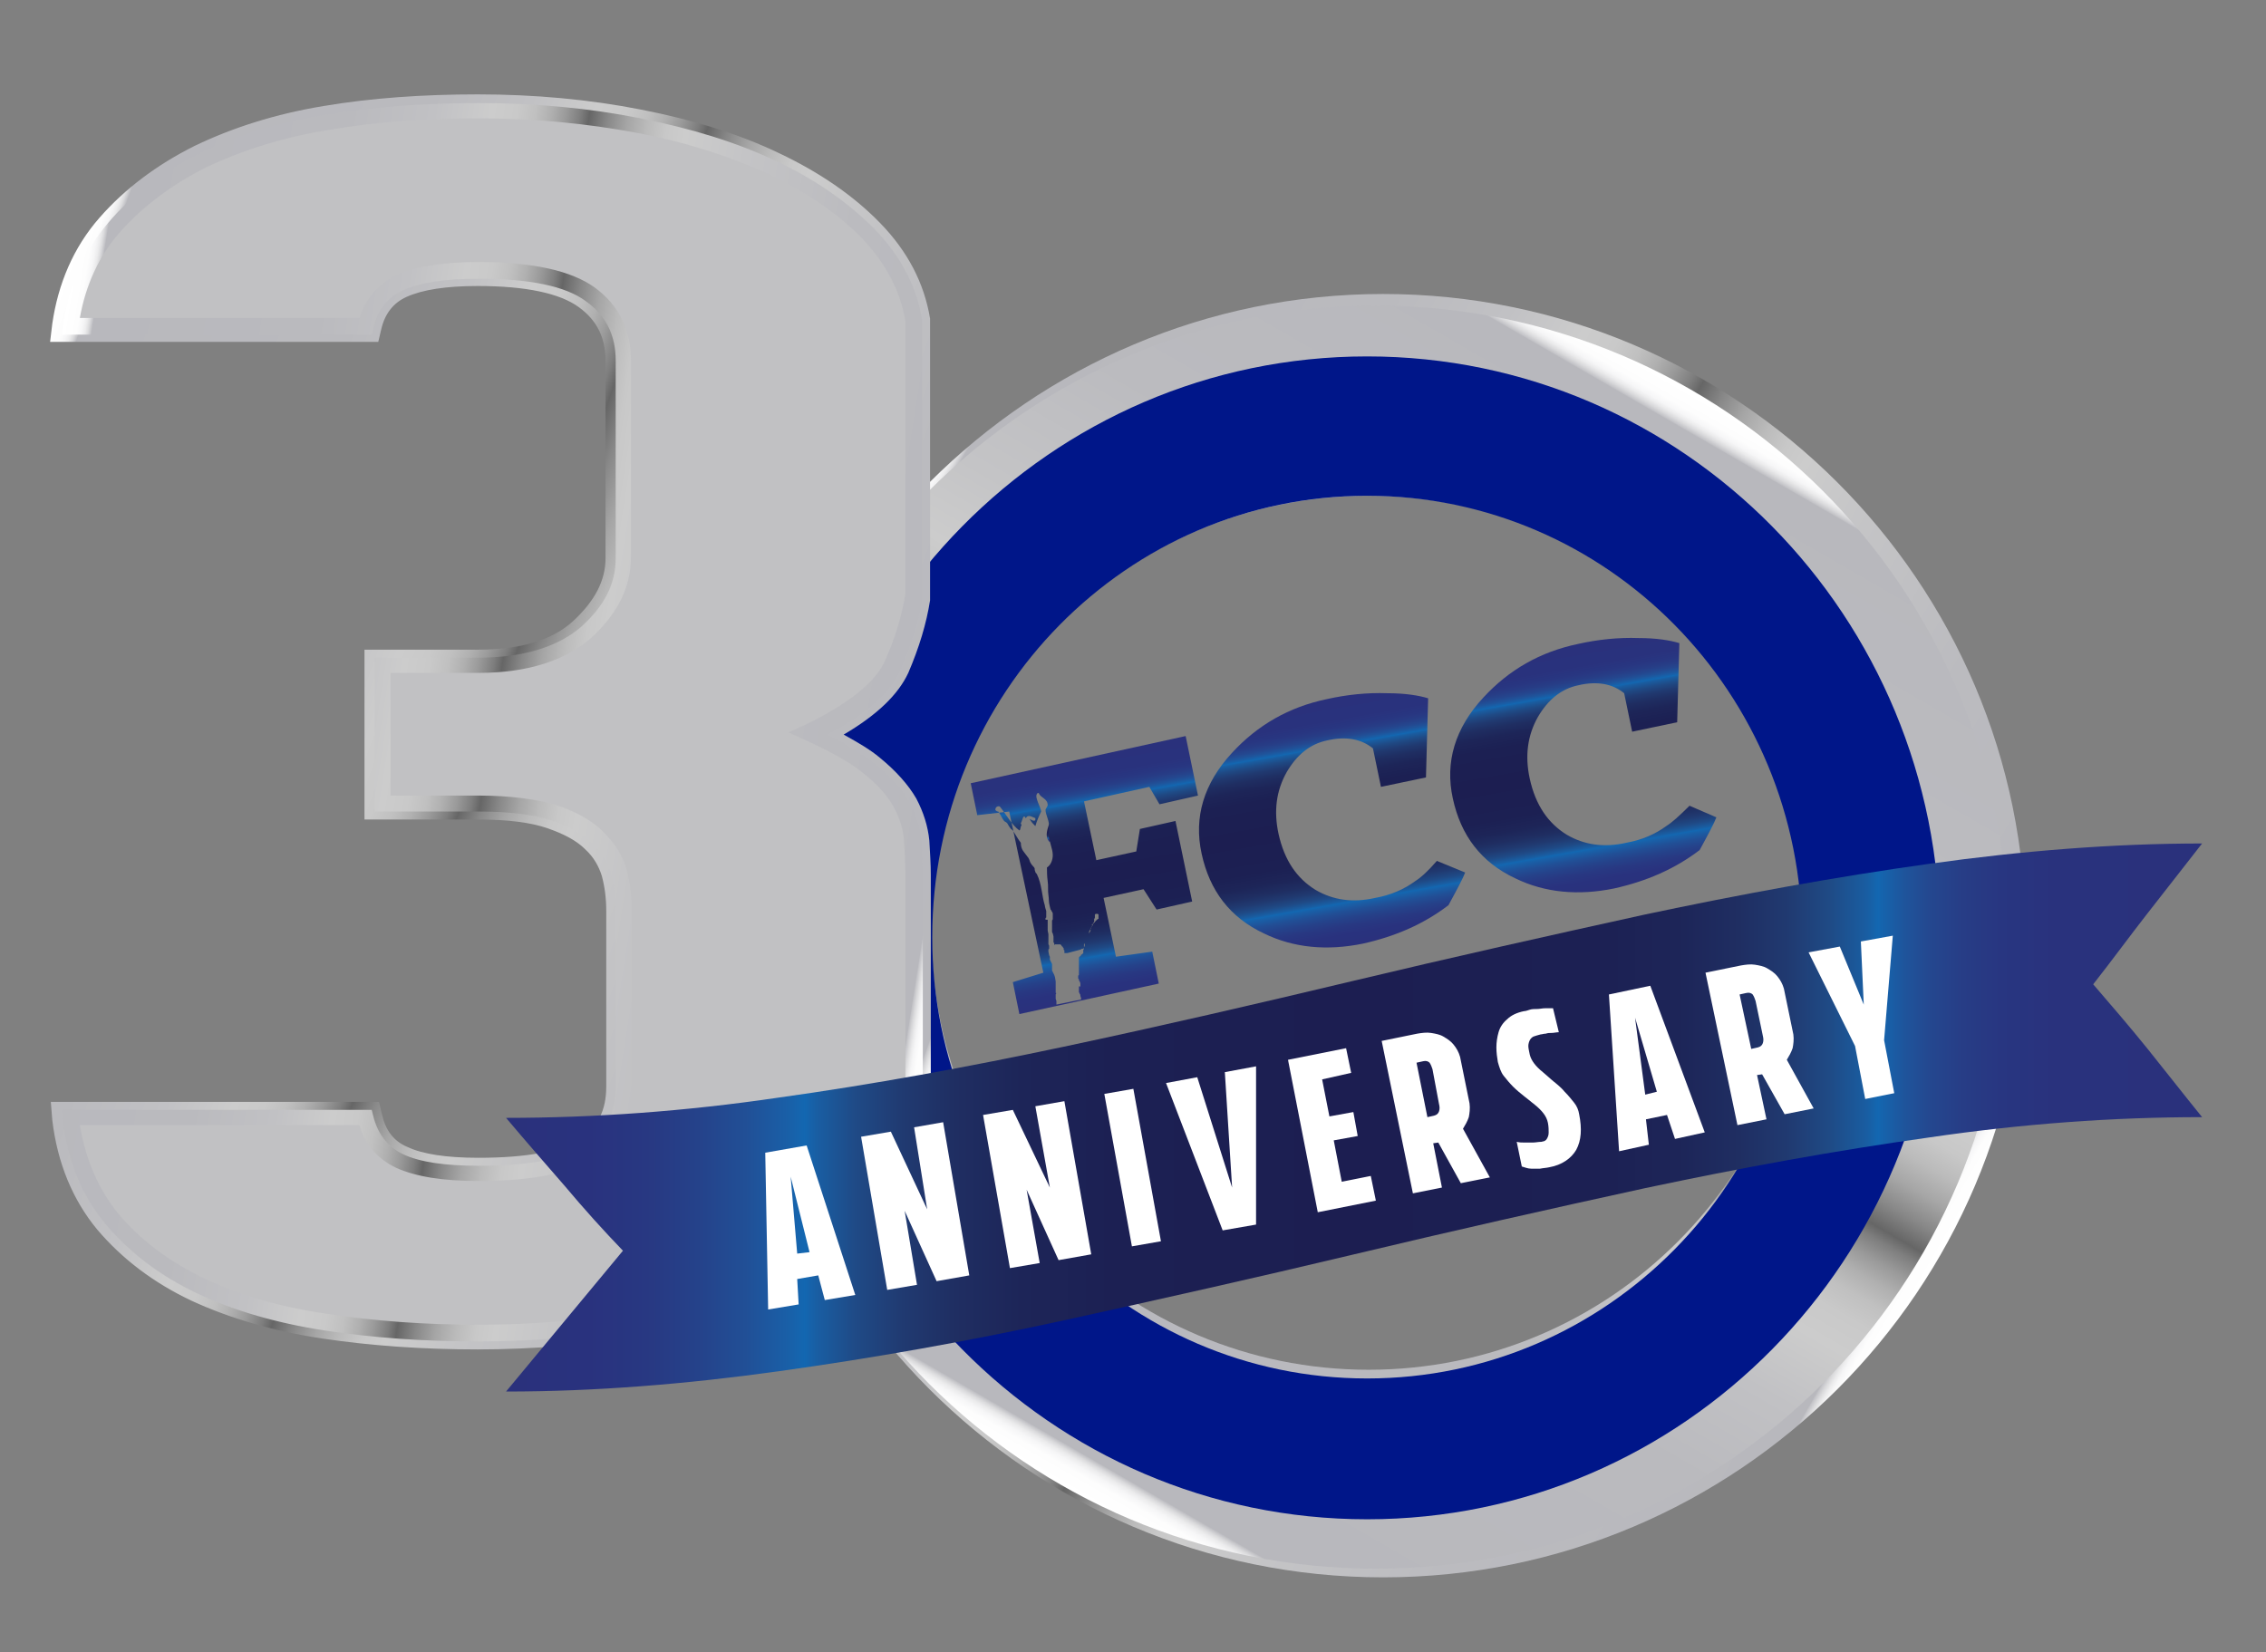 <?xml version="1.0" encoding="utf-8"?>
<!-- Generator: Adobe Illustrator 18.1.1, SVG Export Plug-In . SVG Version: 6.00 Build 0)  -->
<!DOCTYPE svg PUBLIC "-//W3C//DTD SVG 1.1//EN" "http://www.w3.org/Graphics/SVG/1.1/DTD/svg11.dtd">
<svg version="1.1" id="Layer_1" xmlns="http://www.w3.org/2000/svg" xmlns:xlink="http://www.w3.org/1999/xlink" x="0px" y="0px"
	 width="312.1px" height="227.6px" viewBox="-803 427.4 312.1 227.6" style="enable-background:new -803 427.4 312.1 227.6;"
	 xml:space="preserve">
<rect x="-803" y="427.4" width="312.1" height="227.6" fill="#808080" stroke="none"/>
<style type="text/css">
	.st0{fill:url(#SVGID_1_);}
	.st1{fill:url(#SVGID_2_);}
	.st2{fill:#001689;}
	.st3{fill:url(#SVGID_3_);}
	.st4{fill:url(#SVGID_4_);}
	.st5{fill:url(#SVGID_5_);}
	.st6{fill:url(#SVGID_6_);}
	.st7{fill:url(#SVGID_7_);}
	.st8{fill:#C1C1C3;}
	.st9{fill:url(#SVGID_8_);}
	.st10{fill:url(#SVGID_9_);}
	.st11{fill:#FFFFFF;}
</style>
<g>
	
		<linearGradient id="SVGID_1_" gradientUnits="userSpaceOnUse" x1="-689.024" y1="572.686" x2="-535.88" y2="484.269" gradientTransform="matrix(1 0 0 -1 0 1084.8)">
		<stop  offset="0" style="stop-color:#FFFFFF"/>
		<stop  offset="1.445327e-02" style="stop-color:#FDFDFD"/>
		<stop  offset="1.965940e-02" style="stop-color:#F6F6F7"/>
		<stop  offset="2.336990e-02" style="stop-color:#EBEBEC"/>
		<stop  offset="2.637002e-02" style="stop-color:#DADADC"/>
		<stop  offset="2.890973e-02" style="stop-color:#C4C4C8"/>
		<stop  offset="3.000000e-02" style="stop-color:#B8B8BD"/>
		<stop  offset="0.257" style="stop-color:#BABABE"/>
		<stop  offset="0.342" style="stop-color:#C1C1C4"/>
		<stop  offset="0.4" style="stop-color:#CCCCCC"/>
		<stop  offset="0.426" style="stop-color:#C9C9C9"/>
		<stop  offset="0.445" style="stop-color:#C0C0C0"/>
		<stop  offset="0.461" style="stop-color:#B0B0B0"/>
		<stop  offset="0.476" style="stop-color:#9A9A9A"/>
		<stop  offset="0.491" style="stop-color:#7E7E7E"/>
		<stop  offset="0.5" style="stop-color:#666666"/>
		<stop  offset="0.519" style="stop-color:#888888"/>
		<stop  offset="0.54" style="stop-color:#A6A6A6"/>
		<stop  offset="0.561" style="stop-color:#BBBBBB"/>
		<stop  offset="0.581" style="stop-color:#C8C8C8"/>
		<stop  offset="0.6" style="stop-color:#CCCCCC"/>
		<stop  offset="0.665" style="stop-color:#C4C4C6"/>
		<stop  offset="0.786" style="stop-color:#BBBBBF"/>
		<stop  offset="0.97" style="stop-color:#B8B8BD"/>
		<stop  offset="0.971" style="stop-color:#C4C4C8"/>
		<stop  offset="0.974" style="stop-color:#DADADC"/>
		<stop  offset="0.977" style="stop-color:#EBEBEC"/>
		<stop  offset="0.98" style="stop-color:#F6F6F7"/>
		<stop  offset="0.985" style="stop-color:#FDFDFD"/>
		<stop  offset="0.999" style="stop-color:#FFFFFF"/>
	</linearGradient>
	<path class="st0" d="M-612.5,644.7c-48.8,0-88.4-39.7-88.4-88.4s39.7-88.4,88.4-88.4s88.5,39.6,88.5,88.4S-563.7,644.7-612.5,644.7
		z M-612.5,471.8c-46.6,0-84.4,37.9-84.4,84.4c0,46.6,37.9,84.4,84.4,84.4c46.6,0,84.4-37.9,84.4-84.4
		C-528,509.7-565.9,471.8-612.5,471.8z"/>
</g>
<linearGradient id="SVGID_2_" gradientUnits="userSpaceOnUse" x1="-657.018" y1="452.925" x2="-569.993" y2="603.656" gradientTransform="matrix(1 0 0 -1 0 1084.8)">
	<stop  offset="0" style="stop-color:#FFFFFF"/>
	<stop  offset="1.445327e-02" style="stop-color:#FDFDFD"/>
	<stop  offset="1.965940e-02" style="stop-color:#F6F6F7"/>
	<stop  offset="2.336990e-02" style="stop-color:#EBEBEC"/>
	<stop  offset="2.637002e-02" style="stop-color:#DADADC"/>
	<stop  offset="2.890973e-02" style="stop-color:#C4C4C8"/>
	<stop  offset="3.000000e-02" style="stop-color:#B8B8BD"/>
	<stop  offset="0.257" style="stop-color:#BABABE"/>
	<stop  offset="0.342" style="stop-color:#C1C1C4"/>
	<stop  offset="0.4" style="stop-color:#CCCCCC"/>
	<stop  offset="0.426" style="stop-color:#C9C9C9"/>
	<stop  offset="0.445" style="stop-color:#C0C0C0"/>
	<stop  offset="0.461" style="stop-color:#B0B0B0"/>
	<stop  offset="0.476" style="stop-color:#9A9A9A"/>
	<stop  offset="0.491" style="stop-color:#7E7E7E"/>
	<stop  offset="0.5" style="stop-color:#666666"/>
	<stop  offset="0.519" style="stop-color:#888888"/>
	<stop  offset="0.54" style="stop-color:#A6A6A6"/>
	<stop  offset="0.561" style="stop-color:#BBBBBB"/>
	<stop  offset="0.581" style="stop-color:#C8C8C8"/>
	<stop  offset="0.6" style="stop-color:#CCCCCC"/>
	<stop  offset="0.665" style="stop-color:#C4C4C6"/>
	<stop  offset="0.786" style="stop-color:#BBBBBF"/>
	<stop  offset="0.97" style="stop-color:#B8B8BD"/>
	<stop  offset="0.971" style="stop-color:#C4C4C8"/>
	<stop  offset="0.974" style="stop-color:#DADADC"/>
	<stop  offset="0.977" style="stop-color:#EBEBEC"/>
	<stop  offset="0.98" style="stop-color:#F6F6F7"/>
	<stop  offset="0.985" style="stop-color:#FDFDFD"/>
	<stop  offset="0.999" style="stop-color:#FFFFFF"/>
</linearGradient>
<path class="st1" d="M-613.5,469.5c-48,0-87,38.9-87,87s38.9,87,87,87c48,0,87-38.9,87-87S-565.5,469.5-613.5,469.5z M-614.5,616.1
	c-33.2,0-60.2-26.9-60.2-60.2c0-33.3,26.9-60.2,60.2-60.2c33.2,0,60.2,26.9,60.2,60.2C-554.3,589.2-581.3,616.1-614.5,616.1z"/>
<path class="st2" d="M-614.7,476.5c-43.6,0-78.9,35.8-78.9,80.1c0,44.3,35.3,80.1,78.9,80.1c43.6,0,78.9-35.8,78.9-80.1
	S-571.1,476.5-614.7,476.5z M-614.7,617.3c-33.1,0-59.9-27.2-59.9-60.8c0-33.6,26.8-60.8,59.9-60.8s59.9,27.2,59.9,60.8
	C-554.8,590.1-581.6,617.3-614.7,617.3z"/>
<linearGradient id="SVGID_3_" gradientUnits="userSpaceOnUse" x1="-658.154" y1="541.417" x2="-658.752" y2="544.807" gradientTransform="matrix(1 0 0 -1 0 1084.8)">
	<stop  offset="0" style="stop-color:#2A317C"/>
	<stop  offset="4.829904e-02" style="stop-color:#29327E"/>
	<stop  offset="8.289383e-02" style="stop-color:#283882"/>
	<stop  offset="0.113" style="stop-color:#25428A"/>
	<stop  offset="0.141" style="stop-color:#214F96"/>
	<stop  offset="0.167" style="stop-color:#1960A8"/>
	<stop  offset="0.176" style="stop-color:#1367B1"/>
	<stop  offset="0.183" style="stop-color:#195EA3"/>
	<stop  offset="0.206" style="stop-color:#1F4A86"/>
	<stop  offset="0.234" style="stop-color:#203A71"/>
	<stop  offset="0.265" style="stop-color:#1F2E62"/>
	<stop  offset="0.304" style="stop-color:#1D2558"/>
	<stop  offset="0.358" style="stop-color:#1C2053"/>
	<stop  offset="0.5" style="stop-color:#1C1E51"/>
	<stop  offset="0.64" style="stop-color:#1C2053"/>
	<stop  offset="0.691" style="stop-color:#1D2558"/>
	<stop  offset="0.727" style="stop-color:#1F2E62"/>
	<stop  offset="0.756" style="stop-color:#203A71"/>
	<stop  offset="0.78" style="stop-color:#1F4A85"/>
	<stop  offset="0.802" style="stop-color:#195DA1"/>
	<stop  offset="0.809" style="stop-color:#1367B1"/>
	<stop  offset="0.811" style="stop-color:#1564AD"/>
	<stop  offset="0.825" style="stop-color:#1F549B"/>
	<stop  offset="0.84" style="stop-color:#24478F"/>
	<stop  offset="0.859" style="stop-color:#273D86"/>
	<stop  offset="0.881" style="stop-color:#283681"/>
	<stop  offset="0.913" style="stop-color:#29327D"/>
	<stop  offset="1" style="stop-color:#2A317C"/>
</linearGradient>
<path class="st3" d="M-658.3,539.9c0,0.9-0.7,1.9-0.5,2.8c0,0.2,0.2,0.6,0.4,0.7c0.1-0.2,0-0.5,0-0.7s0-0.5,0-0.7
	C-658.4,541.3-657.9,540.7-658.3,539.9z"/>
<g>
	
		<linearGradient id="SVGID_4_" gradientUnits="userSpaceOnUse" x1="-617.335" y1="527.031" x2="-623.248" y2="560.563" gradientTransform="matrix(1 0 0 -1 0 1084.8)">
		<stop  offset="0" style="stop-color:#2A317C"/>
		<stop  offset="4.829904e-02" style="stop-color:#29327E"/>
		<stop  offset="8.289383e-02" style="stop-color:#283882"/>
		<stop  offset="0.113" style="stop-color:#25428A"/>
		<stop  offset="0.141" style="stop-color:#214F96"/>
		<stop  offset="0.167" style="stop-color:#1960A8"/>
		<stop  offset="0.176" style="stop-color:#1367B1"/>
		<stop  offset="0.183" style="stop-color:#195EA3"/>
		<stop  offset="0.206" style="stop-color:#1F4A86"/>
		<stop  offset="0.234" style="stop-color:#203A71"/>
		<stop  offset="0.265" style="stop-color:#1F2E62"/>
		<stop  offset="0.304" style="stop-color:#1D2558"/>
		<stop  offset="0.358" style="stop-color:#1C2053"/>
		<stop  offset="0.5" style="stop-color:#1C1E51"/>
		<stop  offset="0.64" style="stop-color:#1C2053"/>
		<stop  offset="0.691" style="stop-color:#1D2558"/>
		<stop  offset="0.727" style="stop-color:#1F2E62"/>
		<stop  offset="0.756" style="stop-color:#203A71"/>
		<stop  offset="0.78" style="stop-color:#1F4A85"/>
		<stop  offset="0.802" style="stop-color:#195DA1"/>
		<stop  offset="0.809" style="stop-color:#1367B1"/>
		<stop  offset="0.811" style="stop-color:#1564AD"/>
		<stop  offset="0.825" style="stop-color:#1F549B"/>
		<stop  offset="0.84" style="stop-color:#24478F"/>
		<stop  offset="0.859" style="stop-color:#273D86"/>
		<stop  offset="0.881" style="stop-color:#283681"/>
		<stop  offset="0.913" style="stop-color:#29327D"/>
		<stop  offset="1" style="stop-color:#2A317C"/>
	</linearGradient>
	<path class="st4" d="M-608.1,548.8c-1.5,1.1-3.3,1.9-5.5,2.3c-3.1,0.7-5.8,0.3-8.2-1.1c-2.6-1.6-4.3-4.1-5.1-7.7
		c-0.7-3.2-0.3-6,1.1-8.5c1.4-2.4,3.2-3.9,5.6-4.4c2.6-0.6,4.7-0.2,6.3,1.1l1.1,5.3l6.2-1.3l0.3-10.9c-1.3-0.4-3.2-0.7-5.6-0.7
		c-2.8-0.1-5.6,0.2-8.3,0.8c-5.3,1.1-9.6,3.6-13.1,7.4c-3.9,4.2-5.3,8.9-4.2,13.9c1.1,5.1,3.9,8.8,8.6,11c4.1,2,8.7,2.4,13.6,1.4
		c4.5-1,8.4-2.7,11.8-5.3c1.2-2.2,2-3.7,2.3-4.5l-3.9-1.6C-606.3,547.4-607.3,548.3-608.1,548.8z"/>
	
		<linearGradient id="SVGID_5_" gradientUnits="userSpaceOnUse" x1="-582.723" y1="534.562" x2="-588.636" y2="568.095" gradientTransform="matrix(1 0 0 -1 0 1084.8)">
		<stop  offset="0" style="stop-color:#2A317C"/>
		<stop  offset="4.829904e-02" style="stop-color:#29327E"/>
		<stop  offset="8.289383e-02" style="stop-color:#283882"/>
		<stop  offset="0.113" style="stop-color:#25428A"/>
		<stop  offset="0.141" style="stop-color:#214F96"/>
		<stop  offset="0.167" style="stop-color:#1960A8"/>
		<stop  offset="0.176" style="stop-color:#1367B1"/>
		<stop  offset="0.183" style="stop-color:#195EA3"/>
		<stop  offset="0.206" style="stop-color:#1F4A86"/>
		<stop  offset="0.234" style="stop-color:#203A71"/>
		<stop  offset="0.265" style="stop-color:#1F2E62"/>
		<stop  offset="0.304" style="stop-color:#1D2558"/>
		<stop  offset="0.358" style="stop-color:#1C2053"/>
		<stop  offset="0.5" style="stop-color:#1C1E51"/>
		<stop  offset="0.64" style="stop-color:#1C2053"/>
		<stop  offset="0.691" style="stop-color:#1D2558"/>
		<stop  offset="0.727" style="stop-color:#1F2E62"/>
		<stop  offset="0.756" style="stop-color:#203A71"/>
		<stop  offset="0.78" style="stop-color:#1F4A85"/>
		<stop  offset="0.802" style="stop-color:#195DA1"/>
		<stop  offset="0.809" style="stop-color:#1367B1"/>
		<stop  offset="0.811" style="stop-color:#1564AD"/>
		<stop  offset="0.825" style="stop-color:#1F549B"/>
		<stop  offset="0.84" style="stop-color:#24478F"/>
		<stop  offset="0.859" style="stop-color:#273D86"/>
		<stop  offset="0.881" style="stop-color:#283681"/>
		<stop  offset="0.913" style="stop-color:#29327D"/>
		<stop  offset="1" style="stop-color:#2A317C"/>
	</linearGradient>
	<path class="st5" d="M-570.3,538.4c-1.4,1.4-2.4,2.3-3.2,2.8c-1.5,1.1-3.3,1.9-5.5,2.3c-3.1,0.7-5.8,0.3-8.2-1.1
		c-2.6-1.6-4.3-4.1-5.1-7.7c-0.7-3.2-0.3-6,1.1-8.5c1.4-2.4,3.2-3.9,5.6-4.4c2.6-0.6,4.7-0.2,6.3,1.1l1.1,5.3l6.2-1.3l0.3-10.9
		c-1.3-0.4-3.2-0.7-5.6-0.7c-2.8-0.1-5.6,0.2-8.3,0.8c-5.3,1.1-9.6,3.6-13.1,7.4c-3.9,4.2-5.3,8.9-4.2,13.9c1.1,5.1,3.9,8.8,8.6,11
		c4.1,2,8.7,2.4,13.6,1.4c4.5-1,8.4-2.7,11.8-5.3c1.2-2.2,2-3.7,2.3-4.5L-570.3,538.4z"/>
	
		<linearGradient id="SVGID_6_" gradientUnits="userSpaceOnUse" x1="-648.642" y1="520.25" x2="-654.495" y2="553.443" gradientTransform="matrix(1 0 0 -1 0 1084.8)">
		<stop  offset="0" style="stop-color:#2A317C"/>
		<stop  offset="4.829904e-02" style="stop-color:#29327E"/>
		<stop  offset="8.289383e-02" style="stop-color:#283882"/>
		<stop  offset="0.113" style="stop-color:#25428A"/>
		<stop  offset="0.141" style="stop-color:#214F96"/>
		<stop  offset="0.167" style="stop-color:#1960A8"/>
		<stop  offset="0.176" style="stop-color:#1367B1"/>
		<stop  offset="0.183" style="stop-color:#195EA3"/>
		<stop  offset="0.206" style="stop-color:#1F4A86"/>
		<stop  offset="0.234" style="stop-color:#203A71"/>
		<stop  offset="0.265" style="stop-color:#1F2E62"/>
		<stop  offset="0.304" style="stop-color:#1D2558"/>
		<stop  offset="0.358" style="stop-color:#1C2053"/>
		<stop  offset="0.5" style="stop-color:#1C1E51"/>
		<stop  offset="0.64" style="stop-color:#1C2053"/>
		<stop  offset="0.691" style="stop-color:#1D2558"/>
		<stop  offset="0.727" style="stop-color:#1F2E62"/>
		<stop  offset="0.756" style="stop-color:#203A71"/>
		<stop  offset="0.78" style="stop-color:#1F4A85"/>
		<stop  offset="0.802" style="stop-color:#195DA1"/>
		<stop  offset="0.809" style="stop-color:#1367B1"/>
		<stop  offset="0.811" style="stop-color:#1564AD"/>
		<stop  offset="0.825" style="stop-color:#1F549B"/>
		<stop  offset="0.84" style="stop-color:#24478F"/>
		<stop  offset="0.859" style="stop-color:#273D86"/>
		<stop  offset="0.881" style="stop-color:#283681"/>
		<stop  offset="0.913" style="stop-color:#29327D"/>
		<stop  offset="1" style="stop-color:#2A317C"/>
	</linearGradient>
	<path class="st6" d="M-643.3,538.2l5.3-1.2l-1.7-8.2l-29.6,6.5l0.9,4.4l4.4-0.5l4.7,22.2l-4.2,1.3l0.9,4.4l19.2-4.2l-0.9-4.4
		l-5,0.7l-1.7-8.1l5.5-1.2l1.8,2.8l4.9-1.1l-2.3-11.1l-4.9,1.1l-0.5,3.1l-5.5,1.2l-1.7-8.1l9-2L-643.3,538.2z M-654,558.1
		C-654,558.1-653.9,558.1-654,558.1C-653.9,558.1-653.9,558.1-654,558.1L-654,558.1h0.2l0,0l0,0l0,0l0,0l0,0l0,0l0,0l0.1-0.1l0,0
		l0,0l0,0c0,0,0,0,0-0.1c0-0.1,0,0,0-0.1c0-0.1,0,0,0-0.1c0-0.1,0,0,0-0.1c0-0.1,0-0.1,0-0.1s0-0.1,0.1-0.1l0,0c0,0,0-0.1,0.1-0.2
		c0-0.1,0,0,0,0l0,0c0,0,0,0,0.1-0.1c0,0,0-0.1,0.1-0.1l0,0c0,0,0,0,0.1-0.1c0.1-0.1,0,0,0-0.1s0,0,0.1-0.1c0-0.1,0,0,0,0s0,0,0-0.1
		v-0.1c0,0,0.1-0.1,0.1-0.2c0-0.1,0,0,0,0l0,0v-0.1v-0.1V556v-0.1v-0.1v-0.1l0.1-0.1c0,0,0-0.1,0.1-0.2c0,0,0,0,0-0.1l0,0
		c0,0,0-0.1,0.1-0.1v-0.1c0,0,0,0,0.1-0.1s0-0.1,0-0.1s0,0,0-0.1c0-0.1,0.1-0.1,0.1-0.1l0.1-0.2c0,0,0,0,0.1-0.1c0.1-0.1,0,0,0-0.1
		c0-0.1,0,0,0-0.1c0,0,0,0,0-0.1V554c0,0,0.1-0.1,0.1-0.2c0,0,0,0,0-0.1c0-0.1,0,0,0-0.1c0-0.1,0,0,0-0.1v-0.1l0,0l0.1-0.1h0.1l0,0
		c0,0,0.1,0,0.2,0l0,0c0,0,0,0,0.1,0.1c0,0,0,0,0,0.1c0,0,0,0,0,0.1v0.1v0.1c0,0,0,0,0,0.1v0.1l0,0l0,0h-0.1l0,0l0,0l-0.1,0.1
		c0,0,0,0-0.1,0.1c0,0-0.1,0-0.1,0.1l-0.1,0.1c0,0.1,0,0.1-0.1,0.1c0,0.1,0,0-0.1,0.1c0,0.1-0.1,0.1-0.1,0.1v0.1
		c0,0.1,0,0.1-0.1,0.2c0,0.1-0.1,0.1-0.1,0.2c0,0.1,0,0.1-0.1,0.1v0.1v0.1v0.1c0,0,0,0-0.1,0.2c-0.1,0.2-0.2,0.4-0.2,0.4
		s-0.1,0.1-0.1,0.2l-0.1,0.2l-0.2,0.2l-0.1,0.1v0.1v0.2v0.1v0.1v0.2v0.1l-0.1,0.2c0,0.1,0,0.1,0,0.2l-0.1,0.2c0,0,0,0,0,0.1
		c0,0,0,0,0,0.1l0,0v0.1l0,0v0.1l0,0l0,0l-0.1,0.1l0,0c0,0,0,0-0.1,0.1h-0.1c0,0,0,0,0,0.1c0,0,0,0-0.1,0.1c-0.1,0.1,0,0-0.1,0.1
		c-0.1,0,0,0.1-0.1,0.1v0.1v0.1c0,0,0,0,0,0.1c0,0,0,0,0,0.1c0,0,0,0,0,0.1c0,0,0,0,0,0.1c0,0,0,0,0,0.1c0,0.1,0,0,0,0.1
		c0,0.1,0,0,0,0v0.1v0.1c0,0,0,0,0,0.1l0,0c0,0,0,0,0,0.1c0,0,0,0,0,0.1c0,0,0,0,0,0.1c0,0.1,0,0,0,0s0,0,0,0.1c0,0.1,0,0,0,0l0,0
		v0.1v0.1c0,0,0,0,0,0.1v0.1v0.1v0.1l0,0v0.1v0.1c0,0,0,0,0,0.1c0,0.1,0,0-0.1,0.1v0.1c0,0,0,0,0,0.1c0,0,0,0,0,0.1l0,0l0,0
		c0,0,0,0,0,0.1c0,0,0,0,0.1,0.1c0,0.1,0,0,0,0.1c0,0.1,0.1,0.2,0.1,0.2s0.1,0.2,0.1,0.3v0.1v0.1v0.1v0.1l0,0c0,0,0,0-0.1,0
		c0,0-0.1-0.1-0.1,0.1s0,0.2,0,0.3v0.1v0.1v0.1l0,0v0.1c0,0,0.1,0.1,0.1,0.2c0,0,0.1,0.1,0.1,0.2v0.1l0.1,0.3v0.2l-3.4,0.7v-0.2
		v-0.1v-0.2l-0.1-0.3v-0.2v-0.2v-0.2l0.1-0.2c0,0,0,0-0.1,0v-0.1V564c0,0,0-0.3,0-0.4v-0.2v-0.3v-0.3v-0.2l-0.1-0.6l-0.1-0.3
		l-0.1-0.2l-0.2-0.4c0,0,0-0.2,0-0.3v-0.2v-0.3v-0.1l-0.2-0.4l-0.1-0.2v-0.2v-0.2l-0.1-0.2l-0.1-0.5c0,0,0-0.2,0-0.3l0.1-0.1V558
		c0,0,0-0.1,0-0.2s0-0.2-0.1-0.3V557c0-0.1,0-0.5,0-0.6c0,0,0-0.2,0-0.3l-0.1-0.5v-0.4v-0.5c0,0,0-0.2,0-0.3c0-0.1,0-0.1,0-0.1v-0.1
		v-0.1l0,0c0,0,0,0-0.1,0c-0.1,0,0,0-0.1,0c-0.1,0,0,0-0.1,0l0,0c0,0,0,0,0-0.1c0-0.1,0-0.1,0-0.1c0-0.1,0,0,0.1-0.1
		c0-0.1,0-0.1,0-0.1v-0.2c0,0,0-0.4,0-0.5s0-0.1,0-0.1s-0.2-0.6-0.2-0.8c-0.4-1.2-0.4-2.9-1.1-4.3c-0.1-0.1-0.2-0.2-0.2-0.3
		c-0.1-0.2-0.1-0.4-0.1-0.5c-0.1-0.2-0.4-0.4-0.6-0.8c-0.1-0.3-0.2-0.6-0.4-0.8c-0.4-0.6-0.9-0.9-0.9-1.9c-0.4-0.5-0.7-1.1-1.1-1.7
		c-0.1-0.1-0.3-0.2-0.4-0.4c-0.2-0.2-0.3-0.6-0.5-0.7c-0.1-0.1-0.2-0.1-0.3-0.2c-0.3-0.4-0.5-0.9-0.8-1.3c-0.2,0-0.3-0.1-0.4-0.2
		v-0.1c0-0.3,0.3-0.5,0.6-0.4c0.9,1.1,1.6,2.5,2.7,3.3c0.2-0.1,0.1-0.5,0.3-0.7c0-0.1-0.1-0.2-0.1-0.3c0.2-0.3,0.2-0.7,0.4-0.9
		c0.2-0.1,0.2,0.2,0.3,0.2c0.3-0.6,0.9-0.1,1.3,0c0.1,0.7-0.6,0.2-0.8,0.1c0.2,0.4,0.5,0.7,0.8,1c0.2-0.7,0.5-1.4,0.8-2
		c0-0.5-0.9-1.9-0.6-2.4c0.1-0.2,0.2-0.2,0.3-0.1c0.2,0.6,1.2,0.7,1.2,1.6c0,0.2-0.3,0.5-0.3,0.7c0,0.6,0.6,1.6,0.5,2.5
		c0,0.3-0.1,0.5-0.1,0.8c0.1,1.1,0.6,2,0.6,2.9c0,0.7-0.3,1.4-0.8,1.7c0,0.6,0,1.1,0.1,1.9c0.1,0.6,0,1.3,0.1,1.9
		c0.1,0.6,0,0.9,0.2,1.6c0,0.1,0.1,0.3,0.1,0.4l0.1,0.1c0,0,0,0.1,0.1,0.2c0.1,0.1,0,0.1,0.1,0.2c0,0.1,0,0.1,0,0.1v0.2
		c0,0,0,0.1,0,0.2v0.1v0.1v0.1c0,0,0,0.1-0.1,0.2c0,0.1,0,0.1,0,0.1c0,0.1,0,0.1,0,0.1c0,0.1,0,0,0,0.1v0.1v0.1v0.1v0.1v0.2
		c0,0,0,0.1,0,0.2v0.3v0.2l0.1,0.2l0.1,0.4c0,0,0,0,0,0.1v0.1v0.1c0,0,0,0,0,0.1c0,0,0,0.1,0,0.2v0.1v0.1c0,0,0,0.1,0.1,0.1v0.1
		c0,0,0,0.1,0,0.2v0.2v0.1v0.2v0.2l0,0l0,0l0,0c0,0,0,0,0-0.1c0-0.1,0,0,0-0.1c0-0.1,0,0,0-0.1c0-0.1,0,0,0-0.1c0-0.1,0,0,0-0.1
		c0,0,0,0,0-0.1c0,0,0,0,0-0.1l0,0c0,0,0,0,0.1-0.1l0,0c0,0,0,0,0.1,0c0,0,0,0,0.1,0c0.1,0,0,0,0.1,0l0,0c0,0,0,0,0.1,0
		c0,0,0,0,0.1,0h0.1c0,0,0,0,0.1,0c0,0,0,0,0.1,0v0.1h0.1l0,0c0,0,0,0,0,0.1c0,0,0,0,0.1,0.1l0,0l0,0l0,0l0,0c0,0,0.1,0,0.1,0.1l0,0
		c0,0,0,0.1,0.1,0.1c0,0,0,0,0,0.1v0.1c0,0,0,0.1,0.1,0.1v0.1v0.1v0.1c0,0,0,0,0,0.1l0,0c0,0,0,0,0.1,0c0.1,0,0,0,0.1,0
		c0,0,0,0,0.1,0h0.1l0,0l0,0C-654,558.2-654.1,558.2-654,558.1C-654,558.1-654,558.2-654,558.1C-653.9,558.1-654,558.1-654,558.1z"
		/>
</g>
<g>
	
		<linearGradient id="SVGID_7_" gradientUnits="userSpaceOnUse" x1="-807.284" y1="583.196" x2="-663.94" y2="531.023" gradientTransform="matrix(1 0 0 -1 0 1084.8)">
		<stop  offset="0" style="stop-color:#FFFFFF"/>
		<stop  offset="1.445327e-02" style="stop-color:#FDFDFD"/>
		<stop  offset="1.965940e-02" style="stop-color:#F6F6F7"/>
		<stop  offset="2.336990e-02" style="stop-color:#EBEBEC"/>
		<stop  offset="2.637002e-02" style="stop-color:#DADADC"/>
		<stop  offset="2.890973e-02" style="stop-color:#C4C4C8"/>
		<stop  offset="3.000000e-02" style="stop-color:#B8B8BD"/>
		<stop  offset="0.257" style="stop-color:#BABABE"/>
		<stop  offset="0.342" style="stop-color:#C1C1C4"/>
		<stop  offset="0.4" style="stop-color:#CCCCCC"/>
		<stop  offset="0.426" style="stop-color:#C9C9C9"/>
		<stop  offset="0.445" style="stop-color:#C0C0C0"/>
		<stop  offset="0.461" style="stop-color:#B0B0B0"/>
		<stop  offset="0.476" style="stop-color:#9A9A9A"/>
		<stop  offset="0.491" style="stop-color:#7E7E7E"/>
		<stop  offset="0.5" style="stop-color:#666666"/>
		<stop  offset="0.519" style="stop-color:#888888"/>
		<stop  offset="0.54" style="stop-color:#A6A6A6"/>
		<stop  offset="0.561" style="stop-color:#BBBBBB"/>
		<stop  offset="0.581" style="stop-color:#C8C8C8"/>
		<stop  offset="0.6" style="stop-color:#CCCCCC"/>
		<stop  offset="0.665" style="stop-color:#C4C4C6"/>
		<stop  offset="0.786" style="stop-color:#BBBBBF"/>
		<stop  offset="0.97" style="stop-color:#B8B8BD"/>
		<stop  offset="0.971" style="stop-color:#C4C4C8"/>
		<stop  offset="0.974" style="stop-color:#DADADC"/>
		<stop  offset="0.977" style="stop-color:#EBEBEC"/>
		<stop  offset="0.98" style="stop-color:#F6F6F7"/>
		<stop  offset="0.985" style="stop-color:#FDFDFD"/>
		<stop  offset="0.999" style="stop-color:#FFFFFF"/>
	</linearGradient>
	<path class="st7" d="M-737.2,613.3c-7.5,0-14.7-0.5-21.4-1.5c-6.7-1-12.8-2.8-18-5.2c-5.3-2.5-9.6-5.8-13-9.8
		c-3.4-4.1-5.5-9.2-6.2-15.1l-0.2-2.5h45.2l0.4,1.7c0.5,2.2,1.6,3.7,3.5,4.5c2.1,1,5.4,1.5,9.8,1.5c6.7,0,11.4-0.9,14-2.6
		c2.4-1.6,3.6-3.9,3.6-7.2v-24.2c0-1.7-0.2-3.3-0.6-4.8c-0.4-1.3-1.1-2.6-2.3-3.7c-1.2-1.2-2.9-2.1-5.2-2.9
		c-2.3-0.8-5.5-1.2-9.5-1.2h-15.7v-23.4h15.6c5.9,0,10.3-1.3,13.2-4c2.9-2.7,4.4-5.5,4.4-8.6v-27.2c0-3.2-1.2-5.6-3.7-7.4
		c-2.6-1.9-7.3-2.9-13.9-2.9c-4.3,0-7.6,0.5-9.8,1.5c-1.8,0.8-3,2.3-3.5,4.5l-0.4,1.7h-45.2l0.3-2.5c0.8-5.5,2.9-10.5,6.5-14.6
		c3.5-4,7.9-7.3,13.1-9.9c5.2-2.5,11.1-4.4,17.8-5.5c6.5-1.1,13.7-1.6,21.2-1.6c7.8,0,15.4,0.7,22.5,2.1c7.2,1.4,13.6,3.4,19,6
		c5.5,2.6,10.2,5.8,13.9,9.6c3.8,3.9,6.1,8.3,6.9,13.2v0.3v38.3v0.2c-0.5,3.2-1.5,6.5-3,10c-1.4,3-4.3,5.8-8.9,8.5
		c2,1.1,3.7,2.1,5,3.2c2.2,1.8,3.9,3.7,5,5.6c1,1.9,1.6,3.8,1.8,5.8c0.1,1.7,0.2,3.3,0.2,4.7v35v0.2c-0.7,4.9-3.1,9.2-6.9,13.1
		c-3.7,3.7-8.3,6.9-13.9,9.5c-5.5,2.6-11.9,4.6-19.1,5.9C-721.9,612.6-729.4,613.3-737.2,613.3z M-790.7,583.5
		c0.8,4.1,2.5,7.6,4.9,10.5c2.9,3.5,6.8,6.4,11.4,8.6c4.7,2.2,10.3,3.9,16.6,4.8c6.4,1,13.3,1.5,20.6,1.5c7.5,0,14.7-0.6,21.5-1.9
		c6.8-1.2,12.7-3.1,17.8-5.5c5-2.4,9.2-5.2,12.5-8.5c3.2-3.2,5-6.6,5.6-10.5v-34.7c0-1.3-0.1-2.8-0.2-4.5c-0.1-1.3-0.5-2.7-1.3-4.1
		c-0.8-1.4-2.1-2.8-3.8-4.3c-1.8-1.5-4.5-3-7.9-4.5l-4.4-1.9l4.3-2c5.8-2.7,9.3-5.5,10.6-8.3c1.4-3,2.3-6,2.7-8.7v-37.8
		c-0.6-3.9-2.5-7.5-5.6-10.7c-3.3-3.4-7.5-6.3-12.5-8.6c-5.1-2.4-11.1-4.3-17.9-5.6s-14-2-21.5-2c-7.3,0-14.1,0.5-20.4,1.6
		c-6.2,1-11.7,2.7-16.4,5c-4.7,2.3-8.6,5.2-11.6,8.7c-2.5,2.8-4.1,6.2-5,10h36.1c1-2.6,2.9-4.6,5.5-5.8c2.8-1.3,6.7-1.9,11.9-1.9
		c7.8,0,13.3,1.2,16.9,3.8c3.6,2.6,5.5,6.3,5.5,10.8v27.2c0,4.3-1.9,8.3-5.8,11.7c-3.8,3.5-9.4,5.2-16.5,5.2h-11v14.7h10.8
		c4.6,0,8.2,0.5,11.1,1.4c2.9,1,5.3,2.3,7,4c1.7,1.7,2.9,3.6,3.5,5.7c0.5,1.9,0.7,3.9,0.7,5.9V577c0,4.7-1.9,8.4-5.6,10.8
		c-3.5,2.3-9,3.4-16.8,3.4c-5.2,0-9-0.6-11.9-1.9c-2.6-1.2-4.4-3.1-5.5-5.8H-790.7L-790.7,583.5z"/>
</g>
<path class="st8" d="M-737.1,611.1c-7.4,0-14.4-0.5-21-1.5c-6.5-1-12.3-2.7-17.3-5c-5-2.4-9-5.4-12.2-9.2c-3.2-3.8-5.1-8.5-5.8-14
	h40.6c0.7,2.9,2.3,4.9,4.7,6c2.5,1.1,6.1,1.7,10.8,1.7c7.2,0,12.4-1,15.4-3s4.6-5,4.6-9v-24.2c0-1.9-0.2-3.6-0.7-5.4
	c-0.5-1.7-1.4-3.3-2.9-4.7c-1.5-1.4-3.5-2.6-6.1-3.4c-2.6-0.9-6-1.3-10.3-1.3h-13v-19h13.2c6.5,0,11.5-1.5,14.9-4.6
	c3.4-3.1,5.1-6.5,5.1-10.2v-27.2c0-3.9-1.5-6.9-4.6-9.1c-3-2.2-8.2-3.3-15.4-3.3c-4.7,0-8.3,0.6-10.8,1.7s-4.1,3.1-4.7,6h-40.6
	c0.7-5.3,2.6-9.8,5.9-13.6c3.3-3.8,7.4-6.9,12.4-9.3s10.7-4.2,17.1-5.2c6.4-1.1,13.4-1.6,20.8-1.6c7.7,0,15,0.7,22,2
	c7,1.4,13.1,3.3,18.4,5.8c5.3,2.5,9.7,5.5,13.2,9.1c3.5,3.6,5.6,7.6,6.3,12v38.1c-0.5,3-1.4,6.1-2.9,9.4c-1.5,3.3-5.4,6.4-11.7,9.4
	c3.6,1.6,6.4,3.2,8.5,4.8c2,1.6,3.5,3.3,4.4,4.9c0.9,1.6,1.4,3.3,1.5,4.9c0.1,1.6,0.2,3.2,0.2,4.6v34.9c-0.7,4.4-2.8,8.4-6.3,11.9
	s-7.9,6.5-13.2,9c-5.3,2.5-11.5,4.4-18.4,5.7C-722.1,610.5-729.4,611.1-737.1,611.1z"/>
<linearGradient id="SVGID_8_" gradientUnits="userSpaceOnUse" x1="-801.376" y1="567.915" x2="-668.935" y2="546.939" gradientTransform="matrix(1 0 0 -1 0 1084.8)">
	<stop  offset="0" style="stop-color:#FFFFFF"/>
	<stop  offset="1.445327e-02" style="stop-color:#FDFDFD"/>
	<stop  offset="1.965940e-02" style="stop-color:#F6F6F7"/>
	<stop  offset="2.336990e-02" style="stop-color:#EBEBEC"/>
	<stop  offset="2.637002e-02" style="stop-color:#DADADC"/>
	<stop  offset="2.890973e-02" style="stop-color:#C4C4C8"/>
	<stop  offset="3.000000e-02" style="stop-color:#B8B8BD"/>
	<stop  offset="0.257" style="stop-color:#BABABE"/>
	<stop  offset="0.342" style="stop-color:#C1C1C4"/>
	<stop  offset="0.4" style="stop-color:#CCCCCC"/>
	<stop  offset="0.426" style="stop-color:#C9C9C9"/>
	<stop  offset="0.445" style="stop-color:#C0C0C0"/>
	<stop  offset="0.461" style="stop-color:#B0B0B0"/>
	<stop  offset="0.476" style="stop-color:#9A9A9A"/>
	<stop  offset="0.491" style="stop-color:#7E7E7E"/>
	<stop  offset="0.5" style="stop-color:#666666"/>
	<stop  offset="0.519" style="stop-color:#888888"/>
	<stop  offset="0.54" style="stop-color:#A6A6A6"/>
	<stop  offset="0.561" style="stop-color:#BBBBBB"/>
	<stop  offset="0.581" style="stop-color:#C8C8C8"/>
	<stop  offset="0.6" style="stop-color:#CCCCCC"/>
	<stop  offset="0.665" style="stop-color:#C4C4C6"/>
	<stop  offset="0.786" style="stop-color:#BBBBBF"/>
	<stop  offset="0.97" style="stop-color:#B8B8BD"/>
	<stop  offset="0.971" style="stop-color:#C4C4C8"/>
	<stop  offset="0.974" style="stop-color:#DADADC"/>
	<stop  offset="0.977" style="stop-color:#EBEBEC"/>
	<stop  offset="0.98" style="stop-color:#F6F6F7"/>
	<stop  offset="0.985" style="stop-color:#FDFDFD"/>
	<stop  offset="0.999" style="stop-color:#FFFFFF"/>
</linearGradient>
<path class="st9" d="M-737.1,612.2c-7.5,0-14.6-0.5-21.1-1.5c-6.6-1-12.5-2.7-17.6-5.1c-5.1-2.4-9.3-5.6-12.6-9.5
	c-3.3-3.9-5.3-8.8-6-14.6l-0.1-1.2h42.7l0.2,0.8c0.6,2.5,2,4.3,4.1,5.3c2.3,1.1,5.8,1.6,10.4,1.6c7,0,11.9-0.9,14.8-2.8
	c2.7-1.8,4.1-4.4,4.1-8.1v-24.2c0-1.7-0.2-3.5-0.6-5.1c-0.4-1.5-1.3-2.9-2.6-4.2c-1.3-1.3-3.3-2.4-5.7-3.2c-2.5-0.8-5.8-1.2-10-1.2
	h-14.3V518h14.3c6.2,0,11-1.5,14.2-4.3c3.2-2.9,4.7-5.9,4.7-9.4v-27.2c0-3.5-1.3-6.2-4.1-8.2c-2.8-2.1-7.8-3.1-14.8-3.1
	c-4.6,0-8,0.5-10.4,1.6c-2.2,1-3.5,2.7-4.1,5.3l-0.2,0.8h-42.7l0.2-1.2c0.7-5.5,2.8-10.2,6.2-14.2c3.3-3.9,7.6-7.1,12.7-9.6
	c5-2.5,10.9-4.3,17.4-5.3c6.5-1.1,13.5-1.6,21-1.6c7.7,0,15.2,0.7,22.2,2.1s13.3,3.3,18.7,5.9c5.4,2.5,9.9,5.7,13.5,9.3
	c3.6,3.7,5.9,8,6.6,12.6v0.2v38.2v0.1c-0.5,3.1-1.5,6.4-3,9.7c-1.4,3.2-4.7,6.1-10.1,8.9c2.7,1.3,4.9,2.7,6.6,4
	c2.1,1.7,3.7,3.5,4.7,5.2c1,1.8,1.5,3.6,1.7,5.4c0.1,1.7,0.2,3.3,0.2,4.7v35v0.1c-0.7,4.6-2.9,8.8-6.6,12.5
	c-3.6,3.6-8.1,6.7-13.5,9.2c-5.4,2.5-11.7,4.5-18.7,5.8C-721.9,611.5-729.4,612.2-737.1,612.2z M-792,582.4
	c0.8,4.8,2.6,8.9,5.3,12.2c3,3.6,7,6.6,11.8,8.9c4.8,2.3,10.6,4,17,4.9c6.5,1,13.5,1.5,20.8,1.5c7.6,0,14.9-0.6,21.8-1.9
	c6.9-1.3,13-3.1,18.2-5.6c5.2-2.4,9.5-5.4,12.9-8.8c3.3-3.3,5.3-7.1,5.9-11.2v-34.8c0-1.4-0.1-2.9-0.2-4.5c-0.1-1.5-0.6-3-1.4-4.5
	c-0.8-1.5-2.2-3.1-4.1-4.6c-1.9-1.6-4.7-3.1-8.2-4.7l-2.2-1l2.2-1c6-2.9,9.8-5.9,11.1-8.9c1.4-3.1,2.3-6.2,2.8-9.1v-37.7
	c-0.7-4.1-2.7-7.9-5.9-11.3c-3.4-3.5-7.7-6.4-12.9-8.9c-5.2-2.4-11.3-4.4-18.2-5.7c-6.9-1.3-14.2-2-21.8-2c-7.4,0-14.3,0.5-20.6,1.6
	c-6.3,1-11.9,2.8-16.8,5.1c-4.8,2.4-8.8,5.4-12,9c-2.9,3.3-4.7,7.3-5.5,11.8h38.5c0.9-2.7,2.6-4.7,5.1-5.9c2.6-1.2,6.4-1.8,11.3-1.8
	c7.5,0,12.8,1.2,16,3.5c3.3,2.4,5,5.8,5,10v27.2c0,4-1.8,7.7-5.4,11c-3.6,3.2-8.8,4.9-15.6,4.9h-12.1V537h12.1c4.4,0,8,0.5,10.7,1.3
	c2.7,0.9,4.9,2.1,6.5,3.7c1.6,1.6,2.7,3.3,3.2,5.2c0.5,1.8,0.7,3.7,0.7,5.6V577c0,4.4-1.7,7.7-5.1,9.9c-3.3,2.1-8.5,3.2-16,3.2
	c-4.9,0-8.6-0.6-11.3-1.8c-2.5-1.2-4.3-3.1-5.1-5.9H-792z"/>
<g>
	
		<linearGradient id="SVGID_9_" gradientUnits="userSpaceOnUse" x1="-733.3" y1="503.45" x2="-499.7" y2="503.45" gradientTransform="matrix(1 0 0 -1 0 1084.8)">
		<stop  offset="0" style="stop-color:#2A317C"/>
		<stop  offset="4.829904e-02" style="stop-color:#29327E"/>
		<stop  offset="8.289383e-02" style="stop-color:#283882"/>
		<stop  offset="0.113" style="stop-color:#25428A"/>
		<stop  offset="0.141" style="stop-color:#214F96"/>
		<stop  offset="0.167" style="stop-color:#1960A8"/>
		<stop  offset="0.176" style="stop-color:#1367B1"/>
		<stop  offset="0.183" style="stop-color:#195EA3"/>
		<stop  offset="0.206" style="stop-color:#1F4A86"/>
		<stop  offset="0.234" style="stop-color:#203A71"/>
		<stop  offset="0.265" style="stop-color:#1F2E62"/>
		<stop  offset="0.304" style="stop-color:#1D2558"/>
		<stop  offset="0.358" style="stop-color:#1C2053"/>
		<stop  offset="0.5" style="stop-color:#1C1E51"/>
		<stop  offset="0.64" style="stop-color:#1C2053"/>
		<stop  offset="0.691" style="stop-color:#1D2558"/>
		<stop  offset="0.727" style="stop-color:#1F2E62"/>
		<stop  offset="0.756" style="stop-color:#203A71"/>
		<stop  offset="0.78" style="stop-color:#1F4A85"/>
		<stop  offset="0.802" style="stop-color:#195DA1"/>
		<stop  offset="0.809" style="stop-color:#1367B1"/>
		<stop  offset="0.811" style="stop-color:#1564AD"/>
		<stop  offset="0.825" style="stop-color:#1F549B"/>
		<stop  offset="0.84" style="stop-color:#24478F"/>
		<stop  offset="0.859" style="stop-color:#273D86"/>
		<stop  offset="0.881" style="stop-color:#283681"/>
		<stop  offset="0.913" style="stop-color:#29327D"/>
		<stop  offset="1" style="stop-color:#2A317C"/>
	</linearGradient>
	<path class="st10" d="M-733.3,581.4c12.2,0,24.7-0.9,37.6-2.8c12.9-1.8,26-4.2,39.2-7c13.2-2.8,26.6-5.9,40-9.1s26.8-6.2,40-9.1
		c13.2-2.8,26.3-5.2,39.2-7c12.9-1.8,25.4-2.8,37.6-2.8c-2.5,3.2-5,6.4-7.5,9.6c-2.5,3.2-4.9,6.5-7.5,9.8c2.5,2.9,5,5.8,7.5,8.9
		c2.5,3.1,4.9,6.2,7.5,9.4c-12.2,0-24.7,0.9-37.6,2.8c-12.9,1.8-26,4.2-39.2,7c-13.3,2.9-26.6,5.9-40,9.1c-13.4,3.2-26.8,6.2-40,9.1
		c-13.3,2.9-26.3,5.2-39.2,7c-12.9,1.8-25.4,2.8-37.6,2.8l16.1-19.4c-2.7-2.8-5.4-5.8-8-8.9C-727.9,587.7-730.6,584.6-733.3,581.4z"
		/>
</g>
<path class="st11" d="M-685.2,605.8l-4.2,0.7l-0.9-3.4l-2.9,0.5l0.2,3.5l-4.2,0.7l-0.4-21.6l5.7-1L-685.2,605.8z M-691.5,599.9
	l-2.6-10.4l0.9,10.6L-691.5,599.9z"/>
<path class="st11" d="M-677.1,582.7l4-0.7l3.6,21.1l-4.5,0.8l-4.4-9.7l1.7,10.2l-4.1,0.7l-3.6-21.1l4.1-0.7l5,10.7L-677.1,582.7z"/>
<path class="st11" d="M-660.4,579.8l4-0.7l3.7,21.1l-4.5,0.8l-4.4-9.7l1.8,10.1l-4.1,0.7l-3.7-21.1l4.1-0.7l5.1,10.7L-660.4,579.8z"
	/>
<path class="st11" d="M-650.9,578.1l4-0.7l3.8,21l-4,0.7L-650.9,578.1z"/>
<path class="st11" d="M-634.6,596.9l-7.8-20.3l4.3-0.8l4.8,15.2l-1-15.9l4.3-0.8v21.8L-634.6,596.9z"/>
<path class="st11" d="M-620.9,576.1l1,5.1l3.3-0.6l0.6,3.3l-3.3,0.6l1.1,5.7l4-0.8l0.7,3.4l-8,1.6l-4.1-21l8-1.6l0.7,3.4
	L-620.9,576.1z"/>
<path class="st11" d="M-604.9,584.8l-0.7,0.1l1.2,6.1l-4,0.8l-4.3-21l4.9-1c0.6-0.1,1.3-0.2,1.9-0.1c0.6,0.1,1.2,0.2,1.7,0.5
	s1,0.6,1.4,1.1c0.4,0.5,0.7,1,0.9,1.7l1.3,6.4c0.1,0.7,0,1.4-0.1,1.9c-0.2,0.6-0.5,1.1-0.8,1.6l3.7,6.7l-4,0.8L-604.9,584.8z
	 M-605.7,574.7c-0.1-0.3-0.2-0.6-0.4-0.9c-0.2-0.2-0.5-0.3-0.9-0.2l-0.9,0.2l1.5,7.5l0.9-0.2c0.4-0.1,0.6-0.3,0.7-0.6
	c0.1-0.3,0.1-0.6,0-1L-605.7,574.7z"/>
<path class="st11" d="M-588.3,569.6c-0.3,0-0.7,0.1-1,0.1s-0.5,0-0.8,0.1c-0.3,0-0.5,0.1-0.7,0.1c-0.4,0.1-0.7,0.2-1,0.3
	c-0.2,0.1-0.4,0.3-0.5,0.5c-0.1,0.2-0.2,0.5-0.2,0.8c0,0.3,0.1,0.7,0.2,1.2c0.1,0.4,0.3,0.8,0.6,1.2c0.3,0.4,0.7,0.8,1.2,1.2
	c0.5,0.4,1,0.9,1.5,1.3c0.5,0.4,1.1,0.9,1.5,1.4c0.5,0.5,0.9,1,1.3,1.5c0.4,0.5,0.6,1,0.7,1.6c0.4,2,0.3,3.6-0.4,4.9
	c-0.7,1.2-2,2.1-3.7,2.4c-0.4,0.1-0.8,0.1-1.3,0.2c-0.4,0-0.8,0-1.2,0c-0.5,0-0.9-0.2-1.3-0.3l-0.7-3.4c0.4,0.1,0.7,0.1,1.1,0.1
	c0.3,0,0.7,0,1.1,0c0.4,0,0.8-0.1,1.2-0.1c0.1,0,0.3-0.1,0.4-0.1c0.2-0.1,0.3-0.2,0.4-0.4c0.1-0.2,0.2-0.4,0.2-0.8
	c0-0.3,0-0.8-0.1-1.3c-0.1-0.5-0.3-0.9-0.6-1.3c-0.3-0.4-0.7-0.8-1.2-1.2c-0.5-0.4-1-0.8-1.5-1.2c-0.5-0.4-1-0.8-1.5-1.3
	s-0.9-1-1.3-1.5c-0.4-0.5-0.6-1.2-0.8-1.9c-0.1-0.6-0.2-1.3-0.2-2s0.1-1.4,0.3-2.1c0.2-0.7,0.6-1.3,1.2-1.8c0.5-0.5,1.3-0.9,2.3-1.1
	c0.2,0,0.5-0.1,0.8-0.2c0.3-0.1,0.7-0.1,1-0.1c0.4,0,0.7-0.1,1.1-0.1c0.4,0,0.7,0,1.1,0L-588.3,569.6z"/>
<path class="st11" d="M-568.2,583.4l-4.1,0.9l-1.1-3.3l-2.9,0.6l0.4,3.5l-4.1,0.9l-1.4-21.6l5.7-1.2L-568.2,583.4z M-574.8,577.8
	l-3-10.2l1.4,10.6L-574.8,577.8z"/>
<path class="st11" d="M-560.3,575.4l-0.7,0.1l1.3,6.1l-4,0.8l-4.4-21l4.9-1c0.6-0.1,1.3-0.2,1.9-0.1c0.6,0.1,1.2,0.2,1.7,0.5
	s1,0.6,1.4,1.1s0.7,1,0.9,1.7l1.3,6.3c0.1,0.7,0,1.4-0.1,1.9c-0.2,0.6-0.5,1.1-0.8,1.6l3.7,6.7l-4,0.8L-560.3,575.4z M-561.2,565.3
	c-0.1-0.3-0.2-0.6-0.4-0.9c-0.2-0.2-0.5-0.3-0.9-0.2l-0.9,0.2l1.6,7.5l0.9-0.2c0.4-0.1,0.6-0.3,0.7-0.6c0.1-0.3,0.1-0.6,0-1
	L-561.2,565.3z"/>
<path class="st11" d="M-546.7,557.1l4.4-0.8l-1.2,14.4l1.4,7.3l-4,0.8l-1.4-7.3l-6.4-12.9l4.3-0.8l3.3,8L-546.7,557.1z"/>
</svg>
